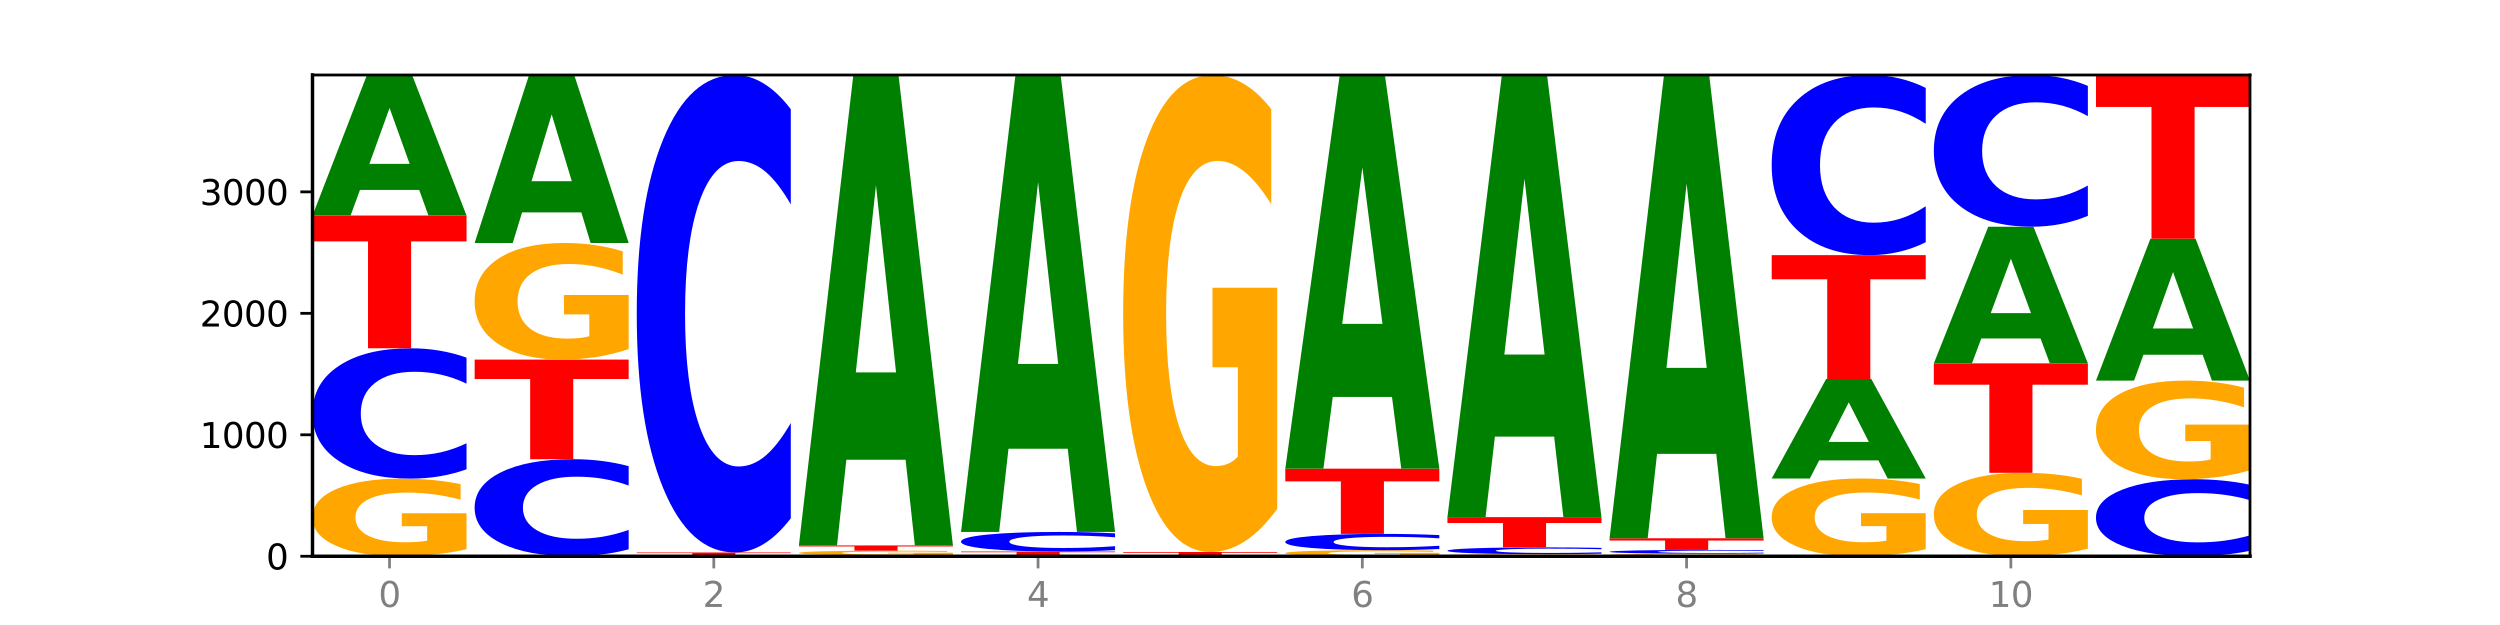 <?xml version="1.0" encoding="utf-8" standalone="no"?>
<!DOCTYPE svg PUBLIC "-//W3C//DTD SVG 1.1//EN"
  "http://www.w3.org/Graphics/SVG/1.1/DTD/svg11.dtd">
<svg xmlns:xlink="http://www.w3.org/1999/xlink" width="720pt" height="180pt" viewBox="0 0 720 180" xmlns="http://www.w3.org/2000/svg" version="1.1">
 <defs>
  <style type="text/css">*{stroke-linejoin: round; stroke-linecap: butt}</style>
 </defs>
 <g id="figure_1">
  <g id="patch_1">
   <path d="M 0 180 
L 720 180 
L 720 0 
L 0 0 
z
" style="fill: #ffffff"/>
  </g>
  <g id="axes_1">
   <g id="patch_2">
    <path d="M 90 160.2 
L 648 160.2 
L 648 21.6 
L 90 21.6 
z
" style="fill: #ffffff"/>
   </g>
   <g id="line2d_1">
    <path d="M 90 160.2 
L 648 160.2 
" clip-path="url(#pf17f0ded2f)" style="fill: none; stroke: #000000; stroke-width: 0.5; stroke-linecap: square"/>
   </g>
   <g id="patch_3">
    <path d="M 134.36 158.177 
Q 129.886 159.189 125.074 159.697 
Q 120.263 160.2 115.133 160.2 
Q 103.541 160.2 96.77 157.189 
Q 90 154.179 90 149.03 
Q 90 143.821 96.89 140.834 
Q 103.789 137.846 115.789 137.846 
Q 120.412 137.846 124.647 138.253 
Q 128.892 138.654 132.65 139.449 
L 132.65 143.905 
Q 128.773 142.884 124.935 142.381 
Q 121.098 141.873 117.24 141.873 
Q 110.102 141.873 106.235 143.729 
Q 102.367 145.581 102.367 149.03 
Q 102.367 152.447 106.096 154.313 
Q 109.824 156.173 116.684 156.173 
Q 118.553 156.173 120.153 156.067 
Q 121.754 155.956 123.026 155.726 
L 123.026 151.542 
L 115.719 151.542 
L 115.719 147.816 
L 134.36 147.816 
L 134.36 158.177 
z
" clip-path="url(#pf17f0ded2f)" style="fill: #ffa600"/>
   </g>
   <g id="patch_4">
    <path d="M 134.36 135.156 
Q 130.649 136.489 126.637 137.164 
Q 122.624 137.846 118.254 137.846 
Q 105.222 137.846 97.611 132.791 
Q 90 127.735 90 119.09 
Q 90 110.413 97.611 105.366 
Q 105.222 100.31 118.254 100.31 
Q 122.624 100.31 126.637 100.993 
Q 130.649 101.667 134.36 103.001 
L 134.36 110.483 
Q 130.616 108.715 126.983 107.893 
Q 123.351 107.072 119.339 107.072 
Q 112.141 107.072 108.017 110.274 
Q 103.904 113.468 103.904 119.09 
Q 103.904 124.688 108.017 127.89 
Q 112.141 131.085 119.339 131.085 
Q 123.351 131.085 126.983 130.263 
Q 130.616 129.433 134.36 127.666 
L 134.36 135.156 
z
" clip-path="url(#pf17f0ded2f)" style="fill: #0000ff"/>
   </g>
   <g id="patch_5">
    <path d="M 90 62.075 
L 134.36 62.075 
L 134.36 69.532 
L 118.401 69.532 
L 118.401 100.31 
L 105.99 100.31 
L 105.99 69.532 
L 90 69.532 
L 90 62.075 
z
" clip-path="url(#pf17f0ded2f)" style="fill: #ff0000"/>
   </g>
   <g id="patch_6">
    <path d="M 120.728 54.701 
L 103.668 54.701 
L 100.974 62.075 
L 90 62.075 
L 105.672 21.6 
L 118.687 21.6 
L 134.36 62.075 
L 123.395 62.075 
L 120.728 54.701 
z
M 106.389 47.189 
L 117.98 47.189 
L 112.194 31.09 
L 106.389 47.189 
z
" clip-path="url(#pf17f0ded2f)" style="fill: #008000"/>
   </g>
   <g id="patch_7">
    <path d="M 181.054 158.196 
Q 177.344 159.19 173.331 159.692 
Q 169.319 160.2 164.949 160.2 
Q 151.917 160.2 144.306 156.435 
Q 136.695 152.671 136.695 146.233 
Q 136.695 139.772 144.306 136.014 
Q 151.917 132.249 164.949 132.249 
Q 169.319 132.249 173.331 132.757 
Q 177.344 133.26 181.054 134.253 
L 181.054 139.824 
Q 177.31 138.508 173.678 137.896 
Q 170.045 137.284 166.033 137.284 
Q 158.835 137.284 154.711 139.668 
Q 150.598 142.047 150.598 146.233 
Q 150.598 150.402 154.711 152.786 
Q 158.835 155.165 166.033 155.165 
Q 170.045 155.165 173.678 154.553 
Q 177.31 153.935 181.054 152.619 
L 181.054 158.196 
z
" clip-path="url(#pf17f0ded2f)" style="fill: #0000ff"/>
   </g>
   <g id="patch_8">
    <path d="M 136.695 103.564 
L 181.054 103.564 
L 181.054 109.158 
L 165.095 109.158 
L 165.095 132.249 
L 152.685 132.249 
L 152.685 109.158 
L 136.695 109.158 
L 136.695 103.564 
z
" clip-path="url(#pf17f0ded2f)" style="fill: #ff0000"/>
   </g>
   <g id="patch_9">
    <path d="M 181.054 100.525 
Q 176.581 102.044 171.769 102.807 
Q 166.957 103.564 161.827 103.564 
Q 150.235 103.564 143.465 99.041 
Q 136.695 94.517 136.695 86.782 
Q 136.695 78.957 143.584 74.469 
Q 150.484 69.981 162.483 69.981 
Q 167.106 69.981 171.341 70.591 
Q 175.586 71.195 179.344 72.388 
L 179.344 79.082 
Q 175.467 77.549 171.63 76.793 
Q 167.792 76.03 163.935 76.03 
Q 156.797 76.03 152.929 78.819 
Q 149.062 81.6 149.062 86.782 
Q 149.062 91.916 152.79 94.719 
Q 156.518 97.514 163.378 97.514 
Q 165.247 97.514 166.848 97.355 
Q 168.448 97.188 169.721 96.841 
L 169.721 90.556 
L 162.414 90.556 
L 162.414 84.958 
L 181.054 84.958 
L 181.054 100.525 
z
" clip-path="url(#pf17f0ded2f)" style="fill: #ffa600"/>
   </g>
   <g id="patch_10">
    <path d="M 167.423 61.167 
L 150.363 61.167 
L 147.669 69.981 
L 136.695 69.981 
L 152.367 21.6 
L 165.382 21.6 
L 181.054 69.981 
L 170.089 69.981 
L 167.423 61.167 
z
M 153.083 52.188 
L 164.675 52.188 
L 158.888 32.943 
L 153.083 52.188 
z
" clip-path="url(#pf17f0ded2f)" style="fill: #008000"/>
   </g>
   <g id="patch_11">
    <path d="M 214.117 160.187 
L 197.057 160.187 
L 194.363 160.2 
L 183.389 160.2 
L 199.062 160.13 
L 212.077 160.13 
L 227.749 160.2 
L 216.784 160.2 
L 214.117 160.187 
z
M 199.778 160.174 
L 211.369 160.174 
L 205.583 160.146 
L 199.778 160.174 
z
" clip-path="url(#pf17f0ded2f)" style="fill: #008000"/>
   </g>
   <g id="patch_12">
    <path d="M 227.749 160.124 
Q 223.275 160.127 218.463 160.128 
Q 213.652 160.13 208.522 160.13 
Q 196.93 160.13 190.159 160.121 
Q 183.389 160.111 183.389 160.095 
Q 183.389 160.079 190.279 160.069 
Q 197.178 160.06 209.178 160.06 
Q 213.801 160.06 218.036 160.061 
Q 222.281 160.063 226.039 160.065 
L 226.039 160.079 
Q 222.162 160.076 218.324 160.074 
Q 214.487 160.073 210.629 160.073 
Q 203.491 160.073 199.624 160.078 
Q 195.757 160.084 195.757 160.095 
Q 195.757 160.106 199.485 160.112 
Q 203.213 160.117 210.073 160.117 
Q 211.942 160.117 213.542 160.117 
Q 215.143 160.117 216.415 160.116 
L 216.415 160.103 
L 209.108 160.103 
L 209.108 160.091 
L 227.749 160.091 
L 227.749 160.124 
z
" clip-path="url(#pf17f0ded2f)" style="fill: #ffa600"/>
   </g>
   <g id="patch_13">
    <path d="M 183.389 159.116 
L 227.749 159.116 
L 227.749 159.3 
L 211.79 159.3 
L 211.79 160.06 
L 199.379 160.06 
L 199.379 159.3 
L 183.389 159.3 
L 183.389 159.116 
z
" clip-path="url(#pf17f0ded2f)" style="fill: #ff0000"/>
   </g>
   <g id="patch_14">
    <path d="M 227.749 149.259 
Q 224.038 154.144 220.026 156.616 
Q 216.014 159.116 211.644 159.116 
Q 198.612 159.116 191 140.595 
Q 183.389 122.074 183.389 90.4 
Q 183.389 58.614 191 40.121 
Q 198.612 21.6 211.644 21.6 
Q 216.014 21.6 220.026 24.1 
Q 224.038 26.571 227.749 31.457 
L 227.749 58.869 
Q 224.005 52.393 220.372 49.381 
Q 216.74 46.37 212.728 46.37 
Q 205.53 46.37 201.406 58.102 
Q 197.293 69.806 197.293 90.4 
Q 197.293 110.91 201.406 122.642 
Q 205.53 134.345 212.728 134.345 
Q 216.74 134.345 220.372 131.334 
Q 224.005 128.295 227.749 121.818 
L 227.749 149.259 
z
" clip-path="url(#pf17f0ded2f)" style="fill: #0000ff"/>
   </g>
   <g id="patch_15">
    <path d="M 274.444 160.18 
Q 270.733 160.19 266.721 160.195 
Q 262.708 160.2 258.338 160.2 
Q 245.306 160.2 237.695 160.162 
Q 230.084 160.125 230.084 160.06 
Q 230.084 159.995 237.695 159.958 
Q 245.306 159.92 258.338 159.92 
Q 262.708 159.92 266.721 159.925 
Q 270.733 159.93 274.444 159.94 
L 274.444 159.996 
Q 270.699 159.983 267.067 159.977 
Q 263.435 159.971 259.422 159.971 
Q 252.224 159.971 248.1 159.994 
Q 243.987 160.018 243.987 160.06 
Q 243.987 160.102 248.1 160.126 
Q 252.224 160.15 259.422 160.15 
Q 263.435 160.15 267.067 160.143 
Q 270.699 160.137 274.444 160.124 
L 274.444 160.18 
z
" clip-path="url(#pf17f0ded2f)" style="fill: #0000ff"/>
   </g>
   <g id="patch_16">
    <path d="M 274.444 159.8 
Q 269.97 159.86 265.158 159.89 
Q 260.346 159.92 255.216 159.92 
Q 243.624 159.92 236.854 159.741 
Q 230.084 159.562 230.084 159.256 
Q 230.084 158.946 236.973 158.768 
Q 243.873 158.591 255.872 158.591 
Q 260.495 158.591 264.73 158.615 
Q 268.976 158.639 272.734 158.686 
L 272.734 158.951 
Q 268.856 158.89 265.019 158.86 
Q 261.181 158.83 257.324 158.83 
Q 250.186 158.83 246.318 158.941 
Q 242.451 159.051 242.451 159.256 
Q 242.451 159.459 246.179 159.57 
Q 249.907 159.681 256.767 159.681 
Q 258.636 159.681 260.237 159.674 
Q 261.837 159.668 263.11 159.654 
L 263.11 159.405 
L 255.803 159.405 
L 255.803 159.184 
L 274.444 159.184 
L 274.444 159.8 
z
" clip-path="url(#pf17f0ded2f)" style="fill: #ffa600"/>
   </g>
   <g id="patch_17">
    <path d="M 230.084 157.087 
L 274.444 157.087 
L 274.444 157.38 
L 258.484 157.38 
L 258.484 158.591 
L 246.074 158.591 
L 246.074 157.38 
L 230.084 157.38 
L 230.084 157.087 
z
" clip-path="url(#pf17f0ded2f)" style="fill: #ff0000"/>
   </g>
   <g id="patch_18">
    <path d="M 260.812 132.405 
L 243.752 132.405 
L 241.058 157.087 
L 230.084 157.087 
L 245.756 21.6 
L 258.771 21.6 
L 274.444 157.087 
L 263.478 157.087 
L 260.812 132.405 
z
M 246.473 107.259 
L 258.064 107.259 
L 252.277 53.366 
L 246.473 107.259 
z
" clip-path="url(#pf17f0ded2f)" style="fill: #008000"/>
   </g>
   <g id="patch_19">
    <path d="M 321.138 160.175 
Q 316.664 160.187 311.853 160.194 
Q 307.041 160.2 301.911 160.2 
Q 290.319 160.2 283.549 160.162 
Q 276.778 160.125 276.778 160.06 
Q 276.778 159.995 283.668 159.958 
Q 290.567 159.92 302.567 159.92 
Q 307.19 159.92 311.425 159.925 
Q 315.67 159.93 319.428 159.94 
L 319.428 159.996 
Q 315.551 159.983 311.713 159.977 
Q 307.876 159.971 304.018 159.971 
Q 296.88 159.971 293.013 159.994 
Q 289.146 160.017 289.146 160.06 
Q 289.146 160.103 292.874 160.126 
Q 296.602 160.15 303.462 160.15 
Q 305.331 160.15 306.931 160.148 
Q 308.532 160.147 309.805 160.144 
L 309.805 160.092 
L 302.497 160.092 
L 302.497 160.045 
L 321.138 160.045 
L 321.138 160.175 
z
" clip-path="url(#pf17f0ded2f)" style="fill: #ffa600"/>
   </g>
   <g id="patch_20">
    <path d="M 276.778 158.836 
L 321.138 158.836 
L 321.138 159.047 
L 305.179 159.047 
L 305.179 159.92 
L 292.768 159.92 
L 292.768 159.047 
L 276.778 159.047 
L 276.778 158.836 
z
" clip-path="url(#pf17f0ded2f)" style="fill: #ff0000"/>
   </g>
   <g id="patch_21">
    <path d="M 321.138 158.432 
Q 317.427 158.632 313.415 158.733 
Q 309.403 158.836 305.033 158.836 
Q 292.001 158.836 284.389 158.077 
Q 276.778 157.319 276.778 156.021 
Q 276.778 154.719 284.389 153.962 
Q 292.001 153.204 305.033 153.204 
Q 309.403 153.204 313.415 153.306 
Q 317.427 153.407 321.138 153.607 
L 321.138 154.73 
Q 317.394 154.465 313.762 154.341 
Q 310.129 154.218 306.117 154.218 
Q 298.919 154.218 294.795 154.699 
Q 290.682 155.178 290.682 156.021 
Q 290.682 156.861 294.795 157.342 
Q 298.919 157.821 306.117 157.821 
Q 310.129 157.821 313.762 157.698 
Q 317.394 157.573 321.138 157.308 
L 321.138 158.432 
z
" clip-path="url(#pf17f0ded2f)" style="fill: #0000ff"/>
   </g>
   <g id="patch_22">
    <path d="M 307.506 129.229 
L 290.446 129.229 
L 287.753 153.204 
L 276.778 153.204 
L 292.451 21.6 
L 305.466 21.6 
L 321.138 153.204 
L 310.173 153.204 
L 307.506 129.229 
z
M 293.167 104.804 
L 304.758 104.804 
L 298.972 52.456 
L 293.167 104.804 
z
" clip-path="url(#pf17f0ded2f)" style="fill: #008000"/>
   </g>
   <g id="patch_23">
    <path d="M 354.201 160.194 
L 337.141 160.194 
L 334.447 160.2 
L 323.473 160.2 
L 339.145 160.165 
L 352.16 160.165 
L 367.833 160.2 
L 356.867 160.2 
L 354.201 160.194 
z
M 339.862 160.187 
L 351.453 160.187 
L 345.666 160.173 
L 339.862 160.187 
z
" clip-path="url(#pf17f0ded2f)" style="fill: #008000"/>
   </g>
   <g id="patch_24">
    <path d="M 367.833 160.16 
Q 364.122 160.162 360.11 160.164 
Q 356.097 160.165 351.727 160.165 
Q 338.695 160.165 331.084 160.156 
Q 323.473 160.146 323.473 160.13 
Q 323.473 160.114 331.084 160.104 
Q 338.695 160.095 351.727 160.095 
Q 356.097 160.095 360.11 160.096 
Q 364.122 160.098 367.833 160.1 
L 367.833 160.114 
Q 364.088 160.111 360.456 160.109 
Q 356.824 160.108 352.811 160.108 
Q 345.614 160.108 341.489 160.114 
Q 337.376 160.12 337.376 160.13 
Q 337.376 160.14 341.489 160.146 
Q 345.614 160.152 352.811 160.152 
Q 356.824 160.152 360.456 160.151 
Q 364.088 160.149 367.833 160.146 
L 367.833 160.16 
z
" clip-path="url(#pf17f0ded2f)" style="fill: #0000ff"/>
   </g>
   <g id="patch_25">
    <path d="M 323.473 158.976 
L 367.833 158.976 
L 367.833 159.194 
L 351.873 159.194 
L 351.873 160.095 
L 339.463 160.095 
L 339.463 159.194 
L 323.473 159.194 
L 323.473 158.976 
z
" clip-path="url(#pf17f0ded2f)" style="fill: #ff0000"/>
   </g>
   <g id="patch_26">
    <path d="M 367.833 146.546 
Q 363.359 152.761 358.547 155.882 
Q 353.735 158.976 348.605 158.976 
Q 337.013 158.976 330.243 140.473 
Q 323.473 121.971 323.473 90.33 
Q 323.473 58.321 330.362 39.96 
Q 337.262 21.6 349.262 21.6 
Q 353.884 21.6 358.12 24.097 
Q 362.365 26.566 366.123 31.447 
L 366.123 58.831 
Q 362.245 52.56 358.408 49.467 
Q 354.57 46.345 350.713 46.345 
Q 343.575 46.345 339.708 57.753 
Q 335.84 69.132 335.84 90.33 
Q 335.84 111.33 339.568 122.794 
Q 343.297 134.23 350.156 134.23 
Q 352.025 134.23 353.626 133.578 
Q 355.227 132.897 356.499 131.478 
L 356.499 105.768 
L 349.192 105.768 
L 349.192 82.867 
L 367.833 82.867 
L 367.833 146.546 
z
" clip-path="url(#pf17f0ded2f)" style="fill: #ffa600"/>
   </g>
   <g id="patch_27">
    <path d="M 414.527 160.042 
Q 410.053 160.121 405.242 160.161 
Q 400.43 160.2 395.3 160.2 
Q 383.708 160.2 376.938 159.964 
Q 370.167 159.729 370.167 159.326 
Q 370.167 158.918 377.057 158.685 
Q 383.956 158.451 395.956 158.451 
Q 400.579 158.451 404.814 158.483 
Q 409.059 158.514 412.817 158.576 
L 412.817 158.925 
Q 408.94 158.845 405.102 158.806 
Q 401.265 158.766 397.408 158.766 
Q 390.269 158.766 386.402 158.911 
Q 382.535 159.056 382.535 159.326 
Q 382.535 159.593 386.263 159.739 
Q 389.991 159.885 396.851 159.885 
Q 398.72 159.885 400.321 159.877 
Q 401.921 159.868 403.194 159.85 
L 403.194 159.523 
L 395.887 159.523 
L 395.887 159.231 
L 414.527 159.231 
L 414.527 160.042 
z
" clip-path="url(#pf17f0ded2f)" style="fill: #ffa600"/>
   </g>
   <g id="patch_28">
    <path d="M 414.527 158.115 
Q 410.817 158.281 406.804 158.366 
Q 402.792 158.451 398.422 158.451 
Q 385.39 158.451 377.779 157.82 
Q 370.167 157.188 370.167 156.109 
Q 370.167 155.025 377.779 154.395 
Q 385.39 153.763 398.422 153.763 
Q 402.792 153.763 406.804 153.848 
Q 410.817 153.933 414.527 154.099 
L 414.527 155.034 
Q 410.783 154.813 407.151 154.71 
Q 403.518 154.608 399.506 154.608 
Q 392.308 154.608 388.184 155.008 
Q 384.071 155.406 384.071 156.109 
Q 384.071 156.808 388.184 157.208 
Q 392.308 157.607 399.506 157.607 
Q 403.518 157.607 407.151 157.504 
Q 410.783 157.4 414.527 157.179 
L 414.527 158.115 
z
" clip-path="url(#pf17f0ded2f)" style="fill: #0000ff"/>
   </g>
   <g id="patch_29">
    <path d="M 370.167 134.978 
L 414.527 134.978 
L 414.527 138.641 
L 398.568 138.641 
L 398.568 153.763 
L 386.158 153.763 
L 386.158 138.641 
L 370.167 138.641 
L 370.167 134.978 
z
" clip-path="url(#pf17f0ded2f)" style="fill: #ff0000"/>
   </g>
   <g id="patch_30">
    <path d="M 400.895 114.324 
L 383.835 114.324 
L 381.142 134.978 
L 370.167 134.978 
L 385.84 21.6 
L 398.855 21.6 
L 414.527 134.978 
L 403.562 134.978 
L 400.895 114.324 
z
M 386.556 93.281 
L 398.147 93.281 
L 392.361 48.183 
L 386.556 93.281 
z
" clip-path="url(#pf17f0ded2f)" style="fill: #008000"/>
   </g>
   <g id="patch_31">
    <path d="M 461.222 160.146 
Q 456.748 160.173 451.936 160.187 
Q 447.124 160.2 441.995 160.2 
Q 430.403 160.2 423.632 160.12 
Q 416.862 160.04 416.862 159.903 
Q 416.862 159.764 423.752 159.685 
Q 430.651 159.605 442.651 159.605 
Q 447.274 159.605 451.509 159.616 
Q 455.754 159.627 459.512 159.648 
L 459.512 159.766 
Q 455.635 159.739 451.797 159.726 
Q 447.96 159.712 444.102 159.712 
Q 436.964 159.712 433.097 159.762 
Q 429.229 159.811 429.229 159.903 
Q 429.229 159.994 432.958 160.043 
Q 436.686 160.093 443.545 160.093 
Q 445.414 160.093 447.015 160.09 
Q 448.616 160.087 449.888 160.081 
L 449.888 159.97 
L 442.581 159.97 
L 442.581 159.871 
L 461.222 159.871 
L 461.222 160.146 
z
" clip-path="url(#pf17f0ded2f)" style="fill: #ffa600"/>
   </g>
   <g id="patch_32">
    <path d="M 461.222 159.465 
Q 457.511 159.534 453.499 159.57 
Q 449.486 159.605 445.116 159.605 
Q 432.084 159.605 424.473 159.341 
Q 416.862 159.078 416.862 158.626 
Q 416.862 158.174 424.473 157.91 
Q 432.084 157.646 445.116 157.646 
Q 449.486 157.646 453.499 157.682 
Q 457.511 157.717 461.222 157.787 
L 461.222 158.177 
Q 457.478 158.085 453.845 158.042 
Q 450.213 157.999 446.2 157.999 
Q 439.003 157.999 434.879 158.166 
Q 430.766 158.333 430.766 158.626 
Q 430.766 158.919 434.879 159.086 
Q 439.003 159.252 446.2 159.252 
Q 450.213 159.252 453.845 159.21 
Q 457.478 159.166 461.222 159.074 
L 461.222 159.465 
z
" clip-path="url(#pf17f0ded2f)" style="fill: #0000ff"/>
   </g>
   <g id="patch_33">
    <path d="M 416.862 148.936 
L 461.222 148.936 
L 461.222 150.634 
L 445.263 150.634 
L 445.263 157.646 
L 432.852 157.646 
L 432.852 150.634 
L 416.862 150.634 
L 416.862 148.936 
z
" clip-path="url(#pf17f0ded2f)" style="fill: #ff0000"/>
   </g>
   <g id="patch_34">
    <path d="M 447.59 125.739 
L 430.53 125.739 
L 427.836 148.936 
L 416.862 148.936 
L 432.534 21.6 
L 445.549 21.6 
L 461.222 148.936 
L 450.257 148.936 
L 447.59 125.739 
z
M 433.251 102.106 
L 444.842 102.106 
L 439.055 51.455 
L 433.251 102.106 
z
" clip-path="url(#pf17f0ded2f)" style="fill: #008000"/>
   </g>
   <g id="patch_35">
    <path d="M 507.916 160.134 
Q 503.443 160.167 498.631 160.183 
Q 493.819 160.2 488.689 160.2 
Q 477.097 160.2 470.327 160.101 
Q 463.556 160.002 463.556 159.833 
Q 463.556 159.662 470.446 159.564 
Q 477.346 159.465 489.345 159.465 
Q 493.968 159.465 498.203 159.479 
Q 502.448 159.492 506.206 159.518 
L 506.206 159.664 
Q 502.329 159.631 498.492 159.614 
Q 494.654 159.598 490.797 159.598 
Q 483.659 159.598 479.791 159.659 
Q 475.924 159.72 475.924 159.833 
Q 475.924 159.945 479.652 160.007 
Q 483.38 160.068 490.24 160.068 
Q 492.109 160.068 493.71 160.064 
Q 495.31 160.061 496.583 160.053 
L 496.583 159.915 
L 489.276 159.915 
L 489.276 159.793 
L 507.916 159.793 
L 507.916 160.134 
z
" clip-path="url(#pf17f0ded2f)" style="fill: #ffa600"/>
   </g>
   <g id="patch_36">
    <path d="M 507.916 159.388 
Q 504.206 159.426 500.193 159.446 
Q 496.181 159.465 491.811 159.465 
Q 478.779 159.465 471.168 159.319 
Q 463.556 159.173 463.556 158.923 
Q 463.556 158.673 471.168 158.527 
Q 478.779 158.381 491.811 158.381 
Q 496.181 158.381 500.193 158.401 
Q 504.206 158.42 507.916 158.459 
L 507.916 158.675 
Q 504.172 158.624 500.54 158.6 
Q 496.907 158.576 492.895 158.576 
Q 485.697 158.576 481.573 158.669 
Q 477.46 158.761 477.46 158.923 
Q 477.46 159.085 481.573 159.178 
Q 485.697 159.27 492.895 159.27 
Q 496.907 159.27 500.54 159.246 
Q 504.172 159.222 507.916 159.171 
L 507.916 159.388 
z
" clip-path="url(#pf17f0ded2f)" style="fill: #0000ff"/>
   </g>
   <g id="patch_37">
    <path d="M 463.556 155.023 
L 507.916 155.023 
L 507.916 155.678 
L 491.957 155.678 
L 491.957 158.381 
L 479.547 158.381 
L 479.547 155.678 
L 463.556 155.678 
L 463.556 155.023 
z
" clip-path="url(#pf17f0ded2f)" style="fill: #ff0000"/>
   </g>
   <g id="patch_38">
    <path d="M 494.285 130.717 
L 477.225 130.717 
L 474.531 155.023 
L 463.556 155.023 
L 479.229 21.6 
L 492.244 21.6 
L 507.916 155.023 
L 496.951 155.023 
L 494.285 130.717 
z
M 479.945 105.954 
L 491.536 105.954 
L 485.75 52.883 
L 479.945 105.954 
z
" clip-path="url(#pf17f0ded2f)" style="fill: #008000"/>
   </g>
   <g id="patch_39">
    <path d="M 554.611 158.174 
Q 550.137 159.187 545.325 159.696 
Q 540.514 160.2 535.384 160.2 
Q 523.792 160.2 517.021 157.185 
Q 510.251 154.169 510.251 149.013 
Q 510.251 143.796 517.141 140.804 
Q 524.04 137.811 536.04 137.811 
Q 540.663 137.811 544.898 138.218 
Q 549.143 138.621 552.901 139.416 
L 552.901 143.879 
Q 549.024 142.857 545.186 142.353 
Q 541.349 141.844 537.491 141.844 
Q 530.353 141.844 526.486 143.703 
Q 522.619 145.558 522.619 149.013 
Q 522.619 152.435 526.347 154.303 
Q 530.075 156.167 536.935 156.167 
Q 538.804 156.167 540.404 156.061 
Q 542.005 155.95 543.277 155.719 
L 543.277 151.528 
L 535.97 151.528 
L 535.97 147.796 
L 554.611 147.796 
L 554.611 158.174 
z
" clip-path="url(#pf17f0ded2f)" style="fill: #ffa600"/>
   </g>
   <g id="patch_40">
    <path d="M 540.979 132.592 
L 523.919 132.592 
L 521.225 137.811 
L 510.251 137.811 
L 525.923 109.161 
L 538.938 109.161 
L 554.611 137.811 
L 543.646 137.811 
L 540.979 132.592 
z
M 526.64 127.275 
L 538.231 127.275 
L 532.445 115.878 
L 526.64 127.275 
z
" clip-path="url(#pf17f0ded2f)" style="fill: #008000"/>
   </g>
   <g id="patch_41">
    <path d="M 510.251 73.479 
L 554.611 73.479 
L 554.611 80.438 
L 538.652 80.438 
L 538.652 109.161 
L 526.241 109.161 
L 526.241 80.438 
L 510.251 80.438 
L 510.251 73.479 
z
" clip-path="url(#pf17f0ded2f)" style="fill: #ff0000"/>
   </g>
   <g id="patch_42">
    <path d="M 554.611 69.76 
Q 550.9 71.603 546.888 72.536 
Q 542.875 73.479 538.505 73.479 
Q 525.474 73.479 517.862 66.492 
Q 510.251 59.504 510.251 47.555 
Q 510.251 35.564 517.862 28.587 
Q 525.474 21.6 538.505 21.6 
Q 542.875 21.6 546.888 22.543 
Q 550.9 23.475 554.611 25.319 
L 554.611 35.66 
Q 550.867 33.217 547.234 32.081 
Q 543.602 30.945 539.59 30.945 
Q 532.392 30.945 528.268 35.371 
Q 524.155 39.786 524.155 47.555 
Q 524.155 55.293 528.268 59.719 
Q 532.392 64.134 539.59 64.134 
Q 543.602 64.134 547.234 62.998 
Q 550.867 61.851 554.611 59.408 
L 554.611 69.76 
z
" clip-path="url(#pf17f0ded2f)" style="fill: #0000ff"/>
   </g>
   <g id="patch_43">
    <path d="M 601.305 158.026 
Q 596.832 159.113 592.02 159.659 
Q 587.208 160.2 582.078 160.2 
Q 570.486 160.2 563.716 156.963 
Q 556.946 153.726 556.946 148.191 
Q 556.946 142.591 563.835 139.379 
Q 570.735 136.167 582.734 136.167 
Q 587.357 136.167 591.592 136.604 
Q 595.838 137.036 599.595 137.89 
L 599.595 142.68 
Q 595.718 141.583 591.881 141.042 
Q 588.043 140.496 584.186 140.496 
Q 577.048 140.496 573.18 142.492 
Q 569.313 144.483 569.313 148.191 
Q 569.313 151.865 573.041 153.87 
Q 576.769 155.871 583.629 155.871 
Q 585.498 155.871 587.099 155.757 
Q 588.699 155.638 589.972 155.389 
L 589.972 150.892 
L 582.665 150.892 
L 582.665 146.885 
L 601.305 146.885 
L 601.305 158.026 
z
" clip-path="url(#pf17f0ded2f)" style="fill: #ffa600"/>
   </g>
   <g id="patch_44">
    <path d="M 556.946 104.648 
L 601.305 104.648 
L 601.305 110.795 
L 585.346 110.795 
L 585.346 136.167 
L 572.936 136.167 
L 572.936 110.795 
L 556.946 110.795 
L 556.946 104.648 
z
" clip-path="url(#pf17f0ded2f)" style="fill: #ff0000"/>
   </g>
   <g id="patch_45">
    <path d="M 587.674 97.479 
L 570.614 97.479 
L 567.92 104.648 
L 556.946 104.648 
L 572.618 65.293 
L 585.633 65.293 
L 601.305 104.648 
L 590.34 104.648 
L 587.674 97.479 
z
M 573.335 90.175 
L 584.926 90.175 
L 579.139 74.52 
L 573.335 90.175 
z
" clip-path="url(#pf17f0ded2f)" style="fill: #008000"/>
   </g>
   <g id="patch_46">
    <path d="M 601.305 62.161 
Q 597.595 63.713 593.582 64.499 
Q 589.57 65.293 585.2 65.293 
Q 572.168 65.293 564.557 59.408 
Q 556.946 53.524 556.946 43.46 
Q 556.946 33.36 564.557 27.485 
Q 572.168 21.6 585.2 21.6 
Q 589.57 21.6 593.582 22.394 
Q 597.595 23.179 601.305 24.732 
L 601.305 33.442 
Q 597.561 31.384 593.929 30.427 
Q 590.297 29.47 586.284 29.47 
Q 579.086 29.47 574.962 33.198 
Q 570.849 36.916 570.849 43.46 
Q 570.849 49.976 574.962 53.704 
Q 579.086 57.423 586.284 57.423 
Q 590.297 57.423 593.929 56.466 
Q 597.561 55.5 601.305 53.442 
L 601.305 62.161 
z
" clip-path="url(#pf17f0ded2f)" style="fill: #0000ff"/>
   </g>
   <g id="patch_47">
    <path d="M 648 158.61 
Q 644.289 159.398 640.277 159.797 
Q 636.265 160.2 631.895 160.2 
Q 618.863 160.2 611.251 157.213 
Q 603.64 154.226 603.64 149.117 
Q 603.64 143.991 611.251 141.008 
Q 618.863 138.021 631.895 138.021 
Q 636.265 138.021 640.277 138.424 
Q 644.289 138.823 648 139.611 
L 648 144.032 
Q 644.256 142.987 640.623 142.502 
Q 636.991 142.016 632.979 142.016 
Q 625.781 142.016 621.657 143.908 
Q 617.544 145.796 617.544 149.117 
Q 617.544 152.425 621.657 154.317 
Q 625.781 156.205 632.979 156.205 
Q 636.991 156.205 640.623 155.719 
Q 644.256 155.229 648 154.185 
L 648 158.61 
z
" clip-path="url(#pf17f0ded2f)" style="fill: #0000ff"/>
   </g>
   <g id="patch_48">
    <path d="M 648 135.451 
Q 643.526 136.736 638.714 137.382 
Q 633.903 138.021 628.773 138.021 
Q 617.181 138.021 610.41 134.195 
Q 603.64 130.37 603.64 123.827 
Q 603.64 117.208 610.53 113.412 
Q 617.429 109.616 629.429 109.616 
Q 634.052 109.616 638.287 110.132 
Q 642.532 110.642 646.29 111.652 
L 646.29 117.314 
Q 642.413 116.017 638.575 115.378 
Q 634.738 114.732 630.88 114.732 
Q 623.742 114.732 619.875 117.091 
Q 616.008 119.444 616.008 123.827 
Q 616.008 128.169 619.736 130.54 
Q 623.464 132.905 630.324 132.905 
Q 632.193 132.905 633.793 132.77 
Q 635.394 132.629 636.666 132.335 
L 636.666 127.019 
L 629.359 127.019 
L 629.359 122.284 
L 648 122.284 
L 648 135.451 
z
" clip-path="url(#pf17f0ded2f)" style="fill: #ffa600"/>
   </g>
   <g id="patch_49">
    <path d="M 634.368 102.172 
L 617.308 102.172 
L 614.614 109.616 
L 603.64 109.616 
L 619.313 68.756 
L 632.328 68.756 
L 648 109.616 
L 637.035 109.616 
L 634.368 102.172 
z
M 620.029 94.589 
L 631.62 94.589 
L 625.834 78.336 
L 620.029 94.589 
z
" clip-path="url(#pf17f0ded2f)" style="fill: #008000"/>
   </g>
   <g id="patch_50">
    <path d="M 603.64 21.6 
L 648 21.6 
L 648 30.797 
L 632.041 30.797 
L 632.041 68.756 
L 619.63 68.756 
L 619.63 30.797 
L 603.64 30.797 
L 603.64 21.6 
z
" clip-path="url(#pf17f0ded2f)" style="fill: #ff0000"/>
   </g>
   <g id="matplotlib.axis_1">
    <g id="xtick_1">
     <g id="line2d_2">
      <defs>
       <path id="m48fa8e7377" d="M 0 0 
L 0 3.5 
" style="stroke: #808080; stroke-width: 0.8"/>
      </defs>
      <g>
       <use xlink:href="#m48fa8e7377" x="112.18" y="160.2" style="fill: #808080; stroke: #808080; stroke-width: 0.8"/>
      </g>
     </g>
     <g id="text_1">
      <!-- 0 -->
      <g style="fill: #808080" transform="translate(108.999 174.798) scale(0.1 -0.1)">
       <defs>
        <path id="DejaVuSans-30" d="M 2034 4250 
Q 1547 4250 1301 3770 
Q 1056 3291 1056 2328 
Q 1056 1369 1301 889 
Q 1547 409 2034 409 
Q 2525 409 2770 889 
Q 3016 1369 3016 2328 
Q 3016 3291 2770 3770 
Q 2525 4250 2034 4250 
z
M 2034 4750 
Q 2819 4750 3233 4129 
Q 3647 3509 3647 2328 
Q 3647 1150 3233 529 
Q 2819 -91 2034 -91 
Q 1250 -91 836 529 
Q 422 1150 422 2328 
Q 422 3509 836 4129 
Q 1250 4750 2034 4750 
z
" transform="scale(0.016)"/>
       </defs>
       <use xlink:href="#DejaVuSans-30"/>
      </g>
     </g>
    </g>
    <g id="xtick_2">
     <g id="line2d_3">
      <g>
       <use xlink:href="#m48fa8e7377" x="205.569" y="160.2" style="fill: #808080; stroke: #808080; stroke-width: 0.8"/>
      </g>
     </g>
     <g id="text_2">
      <!-- 2 -->
      <g style="fill: #808080" transform="translate(202.388 174.798) scale(0.1 -0.1)">
       <defs>
        <path id="DejaVuSans-32" d="M 1228 531 
L 3431 531 
L 3431 0 
L 469 0 
L 469 531 
Q 828 903 1448 1529 
Q 2069 2156 2228 2338 
Q 2531 2678 2651 2914 
Q 2772 3150 2772 3378 
Q 2772 3750 2511 3984 
Q 2250 4219 1831 4219 
Q 1534 4219 1204 4116 
Q 875 4013 500 3803 
L 500 4441 
Q 881 4594 1212 4672 
Q 1544 4750 1819 4750 
Q 2544 4750 2975 4387 
Q 3406 4025 3406 3419 
Q 3406 3131 3298 2873 
Q 3191 2616 2906 2266 
Q 2828 2175 2409 1742 
Q 1991 1309 1228 531 
z
" transform="scale(0.016)"/>
       </defs>
       <use xlink:href="#DejaVuSans-32"/>
      </g>
     </g>
    </g>
    <g id="xtick_3">
     <g id="line2d_4">
      <g>
       <use xlink:href="#m48fa8e7377" x="298.958" y="160.2" style="fill: #808080; stroke: #808080; stroke-width: 0.8"/>
      </g>
     </g>
     <g id="text_3">
      <!-- 4 -->
      <g style="fill: #808080" transform="translate(295.777 174.798) scale(0.1 -0.1)">
       <defs>
        <path id="DejaVuSans-34" d="M 2419 4116 
L 825 1625 
L 2419 1625 
L 2419 4116 
z
M 2253 4666 
L 3047 4666 
L 3047 1625 
L 3713 1625 
L 3713 1100 
L 3047 1100 
L 3047 0 
L 2419 0 
L 2419 1100 
L 313 1100 
L 313 1709 
L 2253 4666 
z
" transform="scale(0.016)"/>
       </defs>
       <use xlink:href="#DejaVuSans-34"/>
      </g>
     </g>
    </g>
    <g id="xtick_4">
     <g id="line2d_5">
      <g>
       <use xlink:href="#m48fa8e7377" x="392.347" y="160.2" style="fill: #808080; stroke: #808080; stroke-width: 0.8"/>
      </g>
     </g>
     <g id="text_4">
      <!-- 6 -->
      <g style="fill: #808080" transform="translate(389.166 174.798) scale(0.1 -0.1)">
       <defs>
        <path id="DejaVuSans-36" d="M 2113 2584 
Q 1688 2584 1439 2293 
Q 1191 2003 1191 1497 
Q 1191 994 1439 701 
Q 1688 409 2113 409 
Q 2538 409 2786 701 
Q 3034 994 3034 1497 
Q 3034 2003 2786 2293 
Q 2538 2584 2113 2584 
z
M 3366 4563 
L 3366 3988 
Q 3128 4100 2886 4159 
Q 2644 4219 2406 4219 
Q 1781 4219 1451 3797 
Q 1122 3375 1075 2522 
Q 1259 2794 1537 2939 
Q 1816 3084 2150 3084 
Q 2853 3084 3261 2657 
Q 3669 2231 3669 1497 
Q 3669 778 3244 343 
Q 2819 -91 2113 -91 
Q 1303 -91 875 529 
Q 447 1150 447 2328 
Q 447 3434 972 4092 
Q 1497 4750 2381 4750 
Q 2619 4750 2861 4703 
Q 3103 4656 3366 4563 
z
" transform="scale(0.016)"/>
       </defs>
       <use xlink:href="#DejaVuSans-36"/>
      </g>
     </g>
    </g>
    <g id="xtick_5">
     <g id="line2d_6">
      <g>
       <use xlink:href="#m48fa8e7377" x="485.736" y="160.2" style="fill: #808080; stroke: #808080; stroke-width: 0.8"/>
      </g>
     </g>
     <g id="text_5">
      <!-- 8 -->
      <g style="fill: #808080" transform="translate(482.555 174.798) scale(0.1 -0.1)">
       <defs>
        <path id="DejaVuSans-38" d="M 2034 2216 
Q 1584 2216 1326 1975 
Q 1069 1734 1069 1313 
Q 1069 891 1326 650 
Q 1584 409 2034 409 
Q 2484 409 2743 651 
Q 3003 894 3003 1313 
Q 3003 1734 2745 1975 
Q 2488 2216 2034 2216 
z
M 1403 2484 
Q 997 2584 770 2862 
Q 544 3141 544 3541 
Q 544 4100 942 4425 
Q 1341 4750 2034 4750 
Q 2731 4750 3128 4425 
Q 3525 4100 3525 3541 
Q 3525 3141 3298 2862 
Q 3072 2584 2669 2484 
Q 3125 2378 3379 2068 
Q 3634 1759 3634 1313 
Q 3634 634 3220 271 
Q 2806 -91 2034 -91 
Q 1263 -91 848 271 
Q 434 634 434 1313 
Q 434 1759 690 2068 
Q 947 2378 1403 2484 
z
M 1172 3481 
Q 1172 3119 1398 2916 
Q 1625 2713 2034 2713 
Q 2441 2713 2670 2916 
Q 2900 3119 2900 3481 
Q 2900 3844 2670 4047 
Q 2441 4250 2034 4250 
Q 1625 4250 1398 4047 
Q 1172 3844 1172 3481 
z
" transform="scale(0.016)"/>
       </defs>
       <use xlink:href="#DejaVuSans-38"/>
      </g>
     </g>
    </g>
    <g id="xtick_6">
     <g id="line2d_7">
      <g>
       <use xlink:href="#m48fa8e7377" x="579.126" y="160.2" style="fill: #808080; stroke: #808080; stroke-width: 0.8"/>
      </g>
     </g>
     <g id="text_6">
      <!-- 10 -->
      <g style="fill: #808080" transform="translate(572.763 174.798) scale(0.1 -0.1)">
       <defs>
        <path id="DejaVuSans-31" d="M 794 531 
L 1825 531 
L 1825 4091 
L 703 3866 
L 703 4441 
L 1819 4666 
L 2450 4666 
L 2450 531 
L 3481 531 
L 3481 0 
L 794 0 
L 794 531 
z
" transform="scale(0.016)"/>
       </defs>
       <use xlink:href="#DejaVuSans-31"/>
       <use xlink:href="#DejaVuSans-30" x="63.623"/>
      </g>
     </g>
    </g>
   </g>
   <g id="matplotlib.axis_2">
    <g id="ytick_1">
     <g id="line2d_8">
      <defs>
       <path id="mc99ab41e81" d="M 0 0 
L -3.5 0 
" style="stroke: #000000; stroke-width: 0.8"/>
      </defs>
      <g>
       <use xlink:href="#mc99ab41e81" x="90" y="160.2" style="stroke: #000000; stroke-width: 0.8"/>
      </g>
     </g>
     <g id="text_7">
      <!-- 0 -->
      <g transform="translate(76.638 163.999) scale(0.1 -0.1)">
       <use xlink:href="#DejaVuSans-30"/>
      </g>
     </g>
    </g>
    <g id="ytick_2">
     <g id="line2d_9">
      <g>
       <use xlink:href="#mc99ab41e81" x="90" y="125.218" style="stroke: #000000; stroke-width: 0.8"/>
      </g>
     </g>
     <g id="text_8">
      <!-- 1000 -->
      <g transform="translate(57.55 129.017) scale(0.1 -0.1)">
       <use xlink:href="#DejaVuSans-31"/>
       <use xlink:href="#DejaVuSans-30" x="63.623"/>
       <use xlink:href="#DejaVuSans-30" x="127.246"/>
       <use xlink:href="#DejaVuSans-30" x="190.869"/>
      </g>
     </g>
    </g>
    <g id="ytick_3">
     <g id="line2d_10">
      <g>
       <use xlink:href="#mc99ab41e81" x="90" y="90.235" style="stroke: #000000; stroke-width: 0.8"/>
      </g>
     </g>
     <g id="text_9">
      <!-- 2000 -->
      <g transform="translate(57.55 94.035) scale(0.1 -0.1)">
       <use xlink:href="#DejaVuSans-32"/>
       <use xlink:href="#DejaVuSans-30" x="63.623"/>
       <use xlink:href="#DejaVuSans-30" x="127.246"/>
       <use xlink:href="#DejaVuSans-30" x="190.869"/>
      </g>
     </g>
    </g>
    <g id="ytick_4">
     <g id="line2d_11">
      <g>
       <use xlink:href="#mc99ab41e81" x="90" y="55.253" style="stroke: #000000; stroke-width: 0.8"/>
      </g>
     </g>
     <g id="text_10">
      <!-- 3000 -->
      <g transform="translate(57.55 59.052) scale(0.1 -0.1)">
       <defs>
        <path id="DejaVuSans-33" d="M 2597 2516 
Q 3050 2419 3304 2112 
Q 3559 1806 3559 1356 
Q 3559 666 3084 287 
Q 2609 -91 1734 -91 
Q 1441 -91 1130 -33 
Q 819 25 488 141 
L 488 750 
Q 750 597 1062 519 
Q 1375 441 1716 441 
Q 2309 441 2620 675 
Q 2931 909 2931 1356 
Q 2931 1769 2642 2001 
Q 2353 2234 1838 2234 
L 1294 2234 
L 1294 2753 
L 1863 2753 
Q 2328 2753 2575 2939 
Q 2822 3125 2822 3475 
Q 2822 3834 2567 4026 
Q 2313 4219 1838 4219 
Q 1578 4219 1281 4162 
Q 984 4106 628 3988 
L 628 4550 
Q 988 4650 1302 4700 
Q 1616 4750 1894 4750 
Q 2613 4750 3031 4423 
Q 3450 4097 3450 3541 
Q 3450 3153 3228 2886 
Q 3006 2619 2597 2516 
z
" transform="scale(0.016)"/>
       </defs>
       <use xlink:href="#DejaVuSans-33"/>
       <use xlink:href="#DejaVuSans-30" x="63.623"/>
       <use xlink:href="#DejaVuSans-30" x="127.246"/>
       <use xlink:href="#DejaVuSans-30" x="190.869"/>
      </g>
     </g>
    </g>
   </g>
   <g id="patch_51">
    <path d="M 90 160.2 
L 90 21.6 
" style="fill: none; stroke: #000000; stroke-linejoin: miter; stroke-linecap: square"/>
   </g>
   <g id="patch_52">
    <path d="M 648 160.2 
L 648 21.6 
" style="fill: none; stroke: #000000; stroke-width: 0.8; stroke-linejoin: miter; stroke-linecap: square"/>
   </g>
   <g id="patch_53">
    <path d="M 90 160.2 
L 648 160.2 
" style="fill: none; stroke: #000000; stroke-linejoin: miter; stroke-linecap: square"/>
   </g>
   <g id="patch_54">
    <path d="M 90 21.6 
L 648 21.6 
" style="fill: none; stroke: #000000; stroke-width: 0.8; stroke-linejoin: miter; stroke-linecap: square"/>
   </g>
  </g>
 </g>
 <defs>
  <clipPath id="pf17f0ded2f">
   <rect x="90" y="21.6" width="558" height="138.6"/>
  </clipPath>
 </defs>
</svg>
